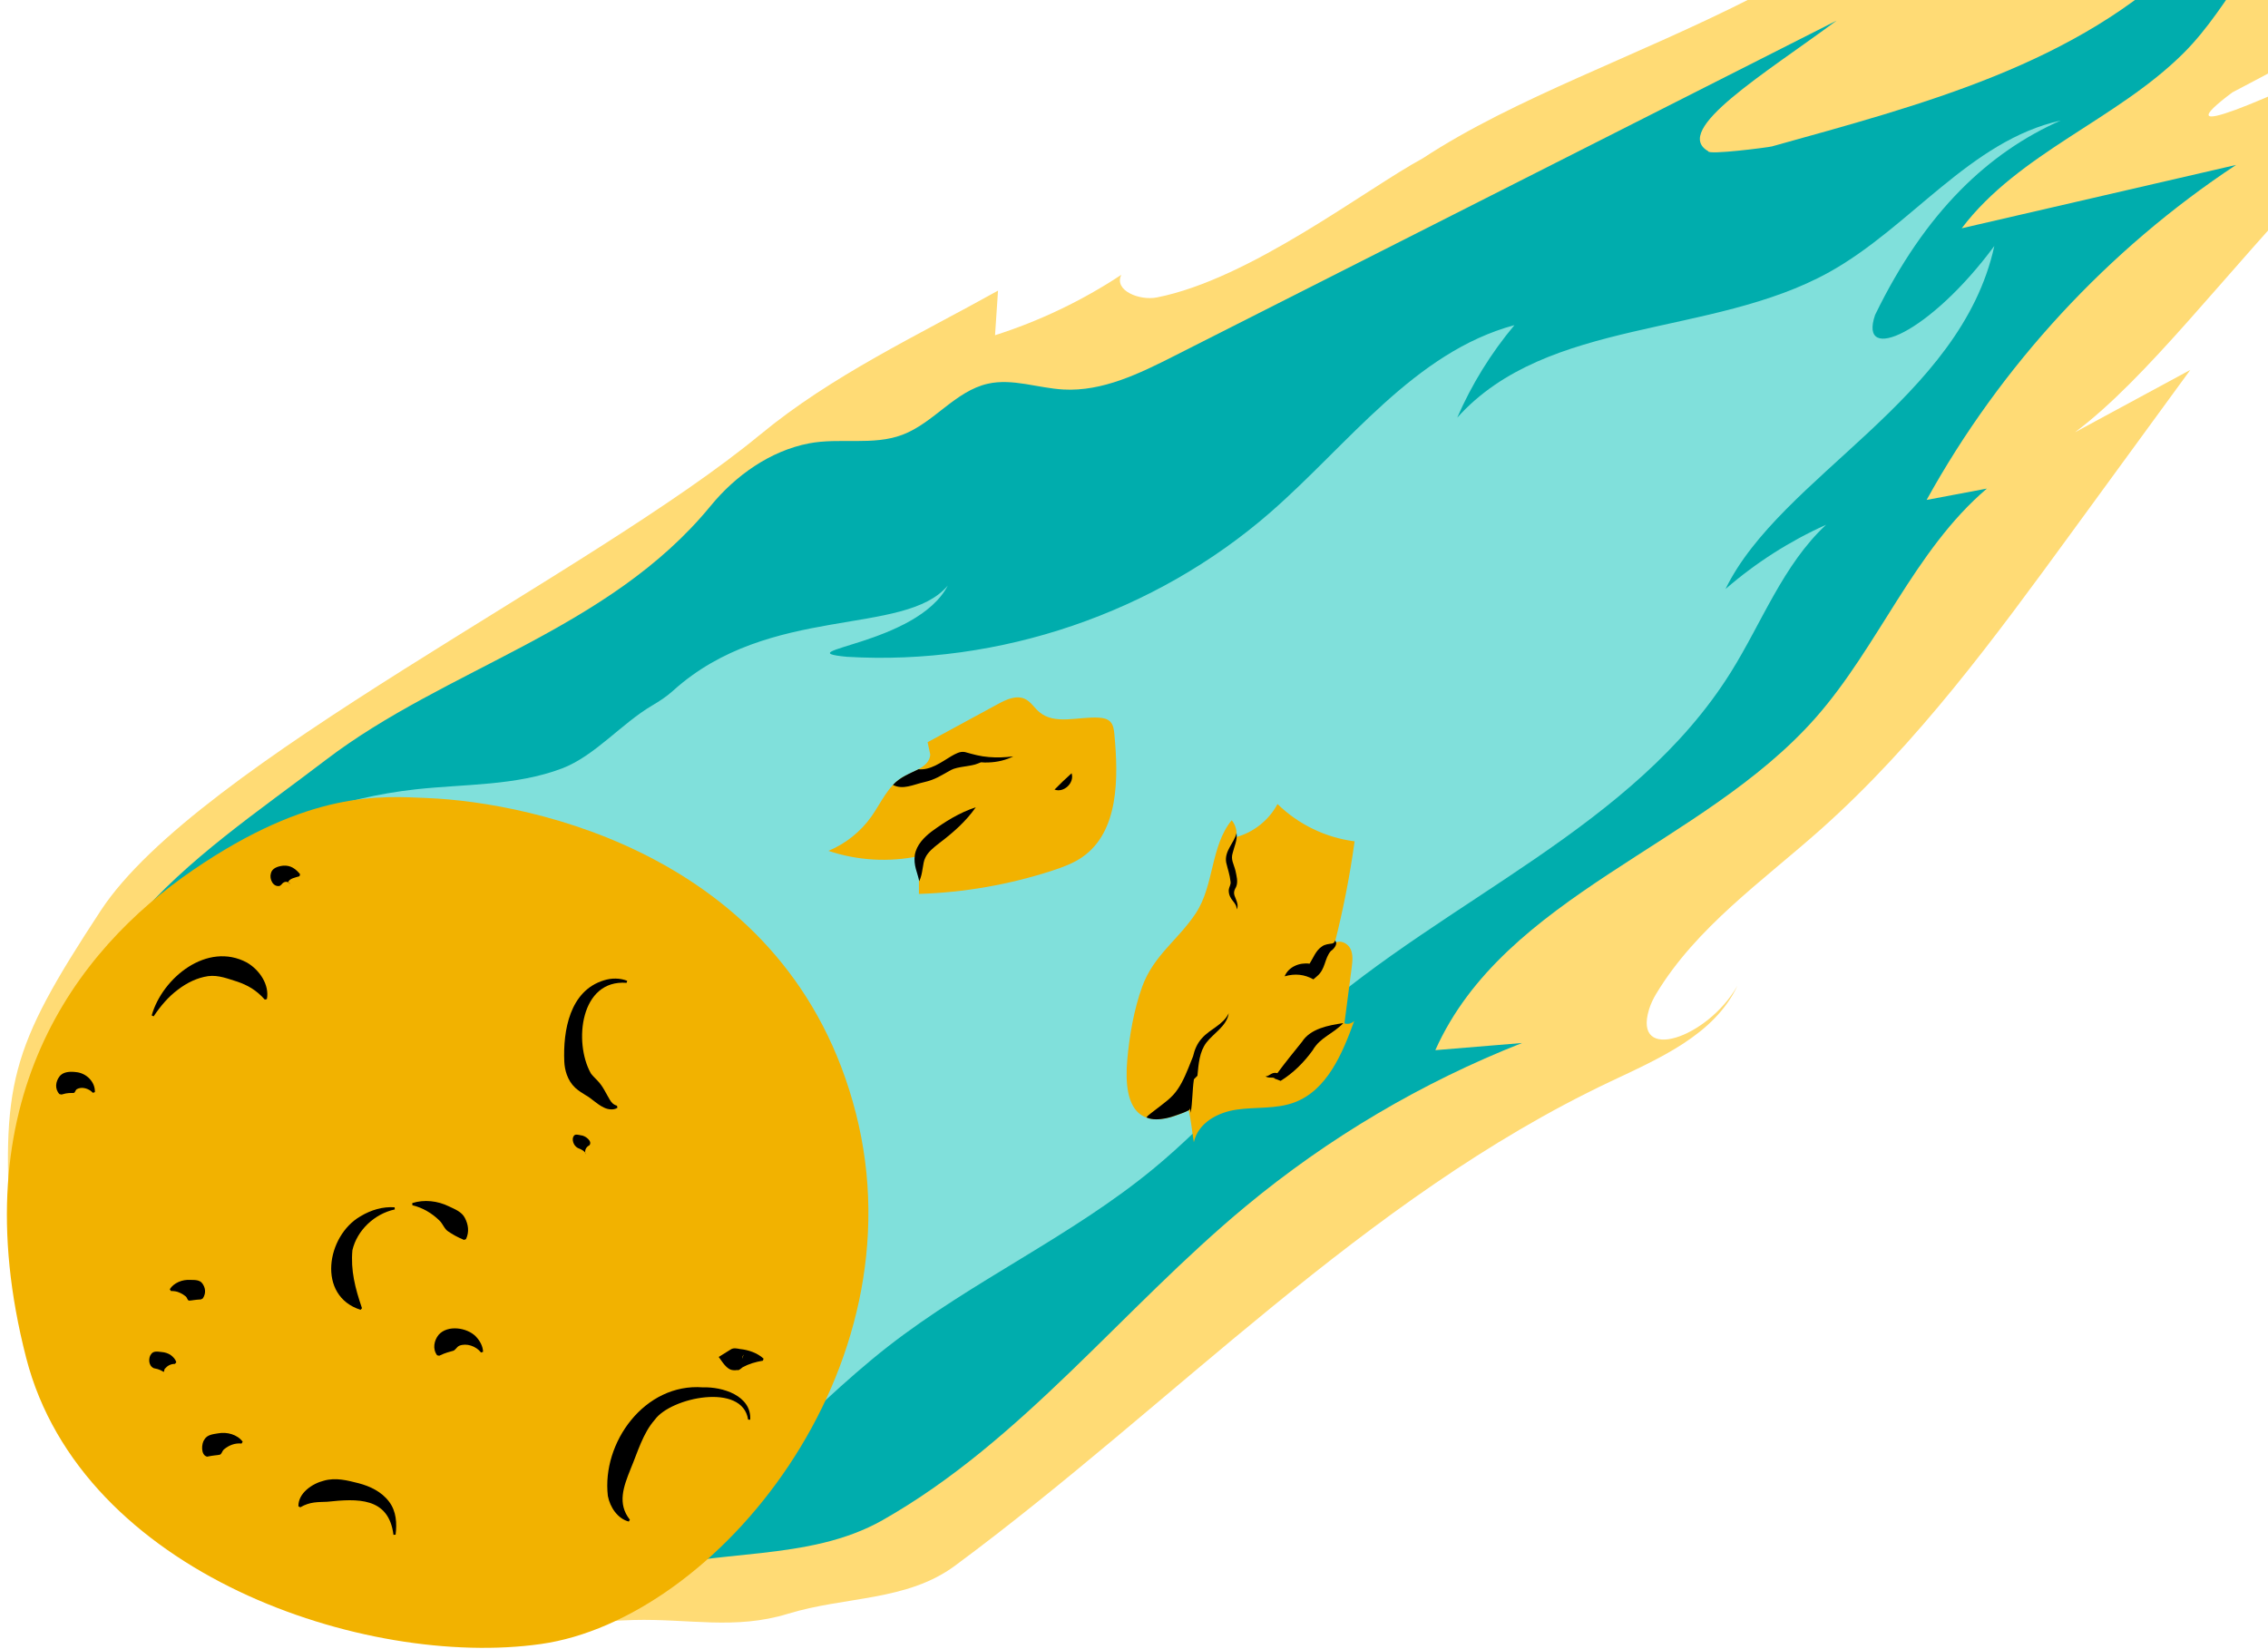 <svg width="253" height="184" viewBox="0 0 253 184" fill="none" xmlns="http://www.w3.org/2000/svg">
<path d="M84.829 48.471C92.785 41.887 102.309 37.452 111.331 32.426L110.999 37.401C115.975 35.815 120.73 33.539 125.087 30.66C124.218 32.412 127.118 33.565 129.039 33.188C139.47 31.14 152.295 21.139 158.725 17.657C168.973 10.921 182.49 6.354 195.667 -0.357C214.066 -6.972 216.977 -10.766 221.637 -14.13C215.641 -9.452 209.172 -2.314 218.732 -8.026L218.878 -8.119C229.948 -15.766 242.152 -21.768 254.968 -25.866C271.208 -26.724 283.377 -40.654 298.21 -47.323C300.711 -48.445 303.36 -49.379 306.1 -49.41C308.161 -49.435 310.2 -48.946 312.262 -48.951C316.225 -48.959 319.943 -50.76 323.45 -52.61C337.937 -60.252 351.62 -69.421 364.194 -79.917C358.859 -72.779 347.899 -62.929 335.226 -53.696C314.371 -38.503 318.418 -26.024 249.025 10.308C233.194 22.154 292.892 -8.766 303.841 -13.401C265.192 2.838 247.512 36.192 231.478 48.224C235.765 45.906 240.048 43.589 244.334 41.271C239.902 47.343 235.469 53.413 231.037 59.485C222.523 71.148 213.92 82.907 203.137 92.509C196.631 98.3 189.215 103.458 184.743 110.895C184.417 111.437 184.141 112.014 183.955 112.619C182.113 118.637 190.444 115.867 193.808 109.995C191.223 115.482 185.058 118.103 179.576 120.702C152.155 133.698 130.937 156.623 106.547 174.679C101.144 178.679 94.307 178.085 87.878 180.057C81.999 181.86 76.827 180.586 70.682 180.746C63.091 180.946 61.578 182.377 53.987 182.577C49.898 182.684 43.6 181.263 39.77 179.832C34.946 178.029 22.749 175.574 19.469 171.602C7.921 157.63 2.425 156.862 1.27 138.772C0.13 120.924 0.988 117.217 11.248 101.582C22.048 85.126 65.937 64.1 84.826 48.465L84.829 48.471Z" fill="#FFDB75"/>
<path d="M6.461 130.886C7.271 139.942 5.64 144.602 9.006 153.048C13.281 163.781 26.711 166.644 36.704 172.44C49.579 179.908 56.445 179.829 70.687 175.5C79.822 172.724 90.15 174.316 98.455 169.605C114.014 160.783 125.188 146.023 138.952 134.598C148.177 126.94 158.628 120.763 169.786 116.37L160.113 117.169C167.856 99.841 189.917 94.354 202.492 80.134C209.577 72.121 213.497 61.451 221.64 54.512L214.918 55.778C223.198 40.787 235.151 27.847 249.436 18.402L218.833 25.47C225.206 17.05 236.11 13.374 243.588 5.918C248.986 0.538 251.877 -7.374 258.222 -11.593C264.333 -15.657 273.117 -17.046 281.532 -17.347C271.846 -18.154 261.332 -18.765 253.21 -13.427C249.751 -11.151 247.017 -7.959 244.075 -5.042C231.731 7.203 214.4 11.667 197.652 16.338C197.278 16.442 190.488 17.32 190.556 16.87C186.43 14.521 196.89 8.21 204.872 2.304C180.251 14.772 155.63 27.239 131.007 39.704C127.114 41.676 122.991 43.698 118.635 43.459C115.797 43.304 112.953 42.188 110.183 42.815C106.552 43.639 104.147 47.197 100.663 48.51C97.378 49.748 93.674 48.806 90.226 49.472C85.92 50.305 82.052 53.05 79.274 56.442C67.894 70.335 49.79 74.515 36.341 84.789C21.35 96.241 4.25 106.164 6.458 130.883L6.461 130.886Z" fill="#00ADAD"/>
<path d="M22.577 97.69C13.121 106.648 10.03 115.417 7.215 125.736C5.603 133.344 5.707 145.756 9.034 152.787C11.279 157.526 15.07 161.374 19.176 164.633C33.467 175.979 53.933 180.937 70.42 173.113C81.493 167.859 89.388 157.785 99.046 150.239C108.448 142.895 119.56 137.934 128.748 130.329C134.922 125.219 140.105 119.017 146.116 113.716C161.43 100.204 182.251 92.318 193.079 75.002C196.555 69.441 198.906 63.018 203.704 58.548C199.64 60.374 195.849 62.798 192.483 65.718C198.659 53.081 218.729 44.601 222.472 27.442C215.295 37.16 207.262 40.715 209.169 35.14C214.808 23.527 221.904 16.98 229.869 13.447C219.753 15.706 213.129 25.319 204.067 30.356C190.905 37.674 172.615 35.388 162.558 46.598C164.175 42.874 166.332 39.384 168.939 36.276C157.771 39.297 150.427 49.565 141.706 57.17C128.844 68.384 111.499 74.299 94.467 73.28C87.382 72.597 102.286 71.987 105.728 65.332C100.913 71.07 85.835 67.343 75.089 77.058C74.38 77.699 73.576 78.228 72.752 78.711C69.301 80.742 66.345 84.353 62.672 85.743C57.522 87.689 51.852 87.464 46.379 88.066C38.045 88.985 29.942 91.916 22.953 96.54" fill="#80E0DB"/>
<path d="M103.476 82.809C106.092 81.389 108.708 79.971 111.321 78.551C112.254 78.044 113.371 77.527 114.333 77.98C114.991 78.289 115.379 78.973 115.933 79.442C117.677 80.924 120.315 79.926 122.601 80.072C123.049 80.1 123.521 80.193 123.839 80.508C124.196 80.865 124.264 81.411 124.311 81.915C124.776 86.856 124.812 92.788 120.737 95.626C119.741 96.317 118.588 96.742 117.438 97.119C112.62 98.694 107.574 99.58 102.506 99.737C102.506 98.331 102.512 96.922 102.515 95.516C99.176 96.225 95.649 96.019 92.415 94.931C94.341 94.129 96.032 92.774 97.233 91.064C98.296 89.548 99.052 87.694 100.641 86.744C101.856 86.018 103.682 85.602 103.772 84.187" fill="#F2B200"/>
<path d="M133.401 101.881C135.452 98.765 135.033 94.4 137.398 91.514C137.834 92.023 138.025 92.735 137.901 93.393C139.853 92.861 141.563 91.494 142.508 89.706C144.823 91.975 147.891 93.463 151.109 93.868C150.583 97.696 149.84 101.493 148.887 105.236C149.455 104.812 150.333 105.219 150.645 105.858C150.957 106.496 150.873 107.247 150.783 107.95C150.513 110.026 150.243 112.104 149.975 114.18C150.352 114.309 150.802 114.194 151.069 113.899C149.748 117.566 148.026 121.653 144.37 123.006C142.331 123.762 140.067 123.489 137.915 123.807C135.857 124.111 133.66 125.258 133.174 127.438C132.977 126.251 132.87 125.036 132.603 123.875C127.124 126.485 125.256 123.762 125.751 118.222C125.99 115.544 126.494 112.63 127.408 110.099C128.674 106.589 131.447 104.851 133.401 101.881Z" fill="#F2B200"/>
<path d="M134.056 115.861C133.539 116.435 133.252 117.13 133.086 117.864C132.909 118.317 132.726 118.772 132.541 119.222C132.102 120.283 131.624 121.357 130.842 122.198C130.451 122.617 129.995 122.969 129.542 123.32C129.154 123.618 128.766 123.916 128.378 124.214C128.201 124.352 128.021 124.49 127.889 124.673C128.533 124.974 129.351 124.906 130.049 124.771C130.718 124.642 131.309 124.383 131.956 124.167C132.144 124.105 132.422 123.961 132.602 123.877C132.718 123.824 132.751 123.731 132.751 123.618C132.774 123.798 132.799 123.975 132.825 124.155C133.033 122.938 133.002 121.661 133.179 120.454C133.232 120.322 133.266 120.339 133.246 120.35L133.576 120.021C133.705 118.722 133.784 117.355 134.588 116.306C134.976 115.808 135.508 115.369 136.003 114.869C136.495 114.379 136.976 113.76 137.066 113.054C136.425 114.382 135.007 114.767 134.056 115.861Z" fill="black"/>
<path d="M102.053 95.37C101.879 96.568 102.357 97.372 102.543 98.317C102.982 97.412 102.889 96.329 103.221 95.699C103.519 95.058 104.135 94.56 104.841 94.02C106.331 92.886 107.757 91.64 108.851 90.068C107.009 90.678 105.443 91.657 103.898 92.791C103.08 93.421 102.248 94.264 102.053 95.37Z" fill="black"/>
<path d="M117.635 88.096C118.681 88.484 119.885 87.337 119.539 86.273C118.738 86.999 118.397 87.331 117.635 88.096Z" fill="black"/>
<path d="M146.514 109.269L146.902 108.931C147.889 108.127 147.723 106.932 148.468 106.096C148.767 105.916 149.315 105.292 148.918 104.935C148.902 105.146 148.736 105.23 148.609 105.27C148.266 105.32 147.791 105.345 147.456 105.607C146.781 106.046 146.486 106.901 146.089 107.52C144.964 107.362 143.729 107.874 143.305 108.929C144.48 108.588 145.529 108.718 146.514 109.269Z" fill="black"/>
<path d="M142.241 120.359L142.171 120.333C142.196 120.392 142.252 120.392 142.241 120.359Z" fill="black"/>
<path d="M145.228 116.252C144.309 117.394 143.389 118.522 142.495 119.734C142.295 119.677 142.07 119.692 141.89 119.776C141.617 119.902 141.46 120.088 141.176 120.077C141.378 120.271 141.746 120.22 141.991 120.237C142.081 120.248 142.177 120.285 142.225 120.333C142.236 120.344 142.239 120.35 142.241 120.358L142.857 120.594C144.278 119.714 145.47 118.519 146.438 117.174C147.256 115.737 148.721 115.352 149.844 114.151C148.204 114.393 146.171 114.758 145.228 116.255V116.252Z" fill="black"/>
<path d="M137.88 98.978C138.144 98.388 137.933 97.707 137.812 97.119C137.626 96.377 137.266 95.91 137.514 95.147C137.671 94.478 138.054 93.727 137.939 92.951C137.663 94.07 136.566 94.942 136.78 96.219C136.96 96.987 137.185 97.592 137.266 98.334C137.334 98.722 137.115 98.888 137.067 99.321C137.05 100.427 138.012 100.671 137.941 101.462C138.175 101.118 137.998 100.649 137.868 100.32C137.598 99.715 137.584 99.493 137.88 98.975V98.978Z" fill="black"/>
<path d="M110.308 84.465C109.369 84.395 108.567 84.17 107.653 83.911C107.085 83.793 106.573 84.116 106.118 84.369C105.007 85.03 103.803 85.967 102.419 85.823C102.428 85.829 102.439 85.832 102.447 85.835C101.558 86.268 100.391 86.709 99.607 87.578C100.754 88.152 101.854 87.542 103.105 87.261C104.334 86.982 104.97 86.524 106.075 85.916C106.832 85.5 108.311 85.531 109.099 85.182C109.206 85.134 109.315 85.089 109.428 85.05C109.72 85.075 110.01 85.087 110.294 85.067C111.248 85.033 112.195 84.814 113.031 84.392C112.103 84.507 111.197 84.541 110.308 84.465Z" fill="black"/>
<path d="M47.702 89.041C59.413 89.52 88.12 95.471 95.469 124.178C102.818 152.885 79.854 180.673 60.333 183.426C40.811 186.182 9.12 175.619 2.921 151.504C-4.448 122.845 8.433 106.035 21.523 97.077C34.612 88.122 42.473 88.825 47.702 89.039V89.041Z" fill="#F2B200"/>
<path d="M16.921 113.292C18.119 109.081 23.131 105.02 27.55 107.397C28.956 108.218 30.073 109.872 29.772 111.469L29.541 111.528C28.554 110.415 27.564 109.906 26.503 109.534C25.466 109.219 24.374 108.752 23.213 108.91C22.034 109.081 20.87 109.63 19.838 110.426C18.786 111.208 17.9 112.251 17.138 113.396L16.924 113.292H16.921Z" fill="black"/>
<path d="M10.36 121.926C9.896 121.419 9.105 121.22 8.582 121.515C8.371 121.639 8.388 121.982 8.16 121.942C7.919 121.959 7.589 121.895 6.861 122.12L6.628 122.069C6.074 121.47 6.22 120.663 6.614 120.134C7.021 119.549 7.848 119.538 8.478 119.616C9.662 119.723 10.633 120.739 10.585 121.852L10.36 121.928V121.926Z" fill="black"/>
<path d="M44.039 134.939C41.747 135.434 39.823 137.287 39.312 139.486C39.109 141.728 39.604 143.688 40.38 145.958L40.225 146.138C35.323 144.588 36.417 137.883 40.212 135.704C41.382 134.995 42.726 134.601 44.022 134.702L44.039 134.939Z" fill="black"/>
<path d="M53.663 150.902C53.081 150.171 52.043 149.837 51.259 150.137C50.918 150.275 50.817 150.675 50.491 150.728C50.151 150.835 49.748 150.897 48.998 151.26L48.764 151.215C48.224 150.495 48.429 149.569 48.91 148.951C49.911 147.772 52.114 148.121 53.076 149.108C53.548 149.6 53.869 150.208 53.888 150.824L53.663 150.905V150.902Z" fill="black"/>
<path d="M69.901 109.657C64.72 109.252 63.983 116.303 65.899 119.737C66.042 119.962 66.32 120.224 66.641 120.559C67.274 121.197 67.609 122.024 68.033 122.713C68.219 123.017 68.419 123.247 68.829 123.368L68.874 123.602C68.458 123.88 67.811 123.796 67.367 123.571C66.56 123.188 66.003 122.55 65.297 122.17C64.982 121.973 64.588 121.743 64.163 121.363C63.272 120.519 62.988 119.346 62.948 118.441C62.799 114.998 63.55 110.54 67.364 109.379C68.219 109.106 69.161 109.112 69.966 109.429L69.901 109.657Z" fill="black"/>
<path d="M65.744 127.787C65.44 127.936 65.266 128.22 65.274 128.51C65.263 128.62 65.44 128.892 65.37 128.721C65.291 128.589 65.136 128.344 64.512 128.108C63.916 127.843 63.781 127.07 63.978 126.791C64.124 126.465 64.546 126.626 64.793 126.668C65.257 126.682 66.143 127.326 65.744 127.787Z" fill="black"/>
<path d="M45.992 134.23C47.311 133.806 48.827 133.977 50.09 134.602C50.734 134.911 51.529 135.204 51.873 135.915C52.219 136.593 52.382 137.42 51.98 138.255L51.755 138.337C50.931 137.988 50.461 137.707 50.016 137.406C49.572 137.139 49.426 136.573 49.026 136.182C48.197 135.372 47.179 134.754 46 134.469L45.989 134.23H45.992Z" fill="black"/>
<path d="M83.453 158.39C82.84 154.227 74.822 155.903 73.039 158.409C71.711 159.92 71.154 161.97 70.33 163.933C69.565 165.851 68.834 167.758 70.263 169.558L70.142 169.763C68.918 169.448 68.052 168.191 67.808 166.906C67.113 160.949 71.922 154.289 78.411 154.79C80.576 154.714 83.841 155.701 83.69 158.398L83.451 158.392L83.453 158.39Z" fill="black"/>
<path d="M85.11 151.809C84.258 151.961 83.557 152.16 82.849 152.543C82.641 152.689 82.477 152.897 82.25 152.872L82.964 151.137C82.728 151.412 82.733 151.764 82.86 152.287C82.829 152.802 82.148 152.931 81.771 152.869C81.06 152.824 80.559 151.907 80.174 151.398L81.535 150.549C81.833 150.363 82.207 150.448 82.542 150.512C83.507 150.611 84.469 150.945 85.177 151.581L85.11 151.809Z" fill="black"/>
<path d="M43.893 171.243C43.361 166.993 39.829 167.204 36.507 167.553C35.478 167.604 34.612 167.525 33.498 168.172L33.287 168.062C33.259 166.577 34.845 165.52 36.13 165.202C37.463 164.825 38.749 165.171 40.009 165.489C41.255 165.815 42.557 166.417 43.401 167.542C44.219 168.611 44.287 169.986 44.129 171.229L43.893 171.243Z" fill="black"/>
<path d="M26.95 161.059C26.194 160.978 25.524 161.262 24.993 161.703C24.748 161.909 24.734 162.297 24.461 162.314C24.183 162.375 23.848 162.364 23.103 162.522C22.374 162.353 22.459 161.054 22.802 160.609C23.114 160.058 23.806 160.01 24.318 159.923C25.313 159.732 26.478 160.047 27.071 160.854L26.95 161.059Z" fill="black"/>
<path d="M33.4 97.766C32.962 97.904 32.32 98.003 32.154 98.397C32.182 98.503 32.447 98.7 32.329 98.551C32.087 98.338 31.69 98.276 31.389 98.7L31.201 98.844C30.444 98.996 30.039 98.053 30.211 97.468C30.337 96.844 31.027 96.65 31.569 96.588C32.43 96.507 33.012 96.965 33.476 97.541L33.403 97.769L33.4 97.766Z" fill="black"/>
<path d="M19.514 152.171C19.036 152.168 18.656 152.396 18.395 152.708C18.276 152.838 18.35 153.155 18.209 153.037C18.054 152.961 17.838 152.773 17.154 152.652C16.482 152.34 16.575 151.409 16.862 151.08C17.123 150.683 17.658 150.813 18.018 150.846C18.397 150.872 18.757 150.99 19.053 151.192C19.342 151.412 19.579 151.67 19.666 151.988L19.517 152.174L19.514 152.171Z" fill="black"/>
<path d="M18.941 143.835C19.405 143.115 20.35 142.744 21.219 142.8C21.663 142.817 22.276 142.758 22.583 143.211C22.878 143.624 23.041 144.229 22.628 144.864L22.417 144.977C21.688 145.016 21.393 145.103 21.148 145.109C20.915 145.157 20.909 144.797 20.704 144.631C20.516 144.476 20.288 144.33 20.018 144.218C19.742 144.085 19.433 144.04 19.061 144.038L18.941 143.832V143.835Z" fill="black"/>
</svg>
